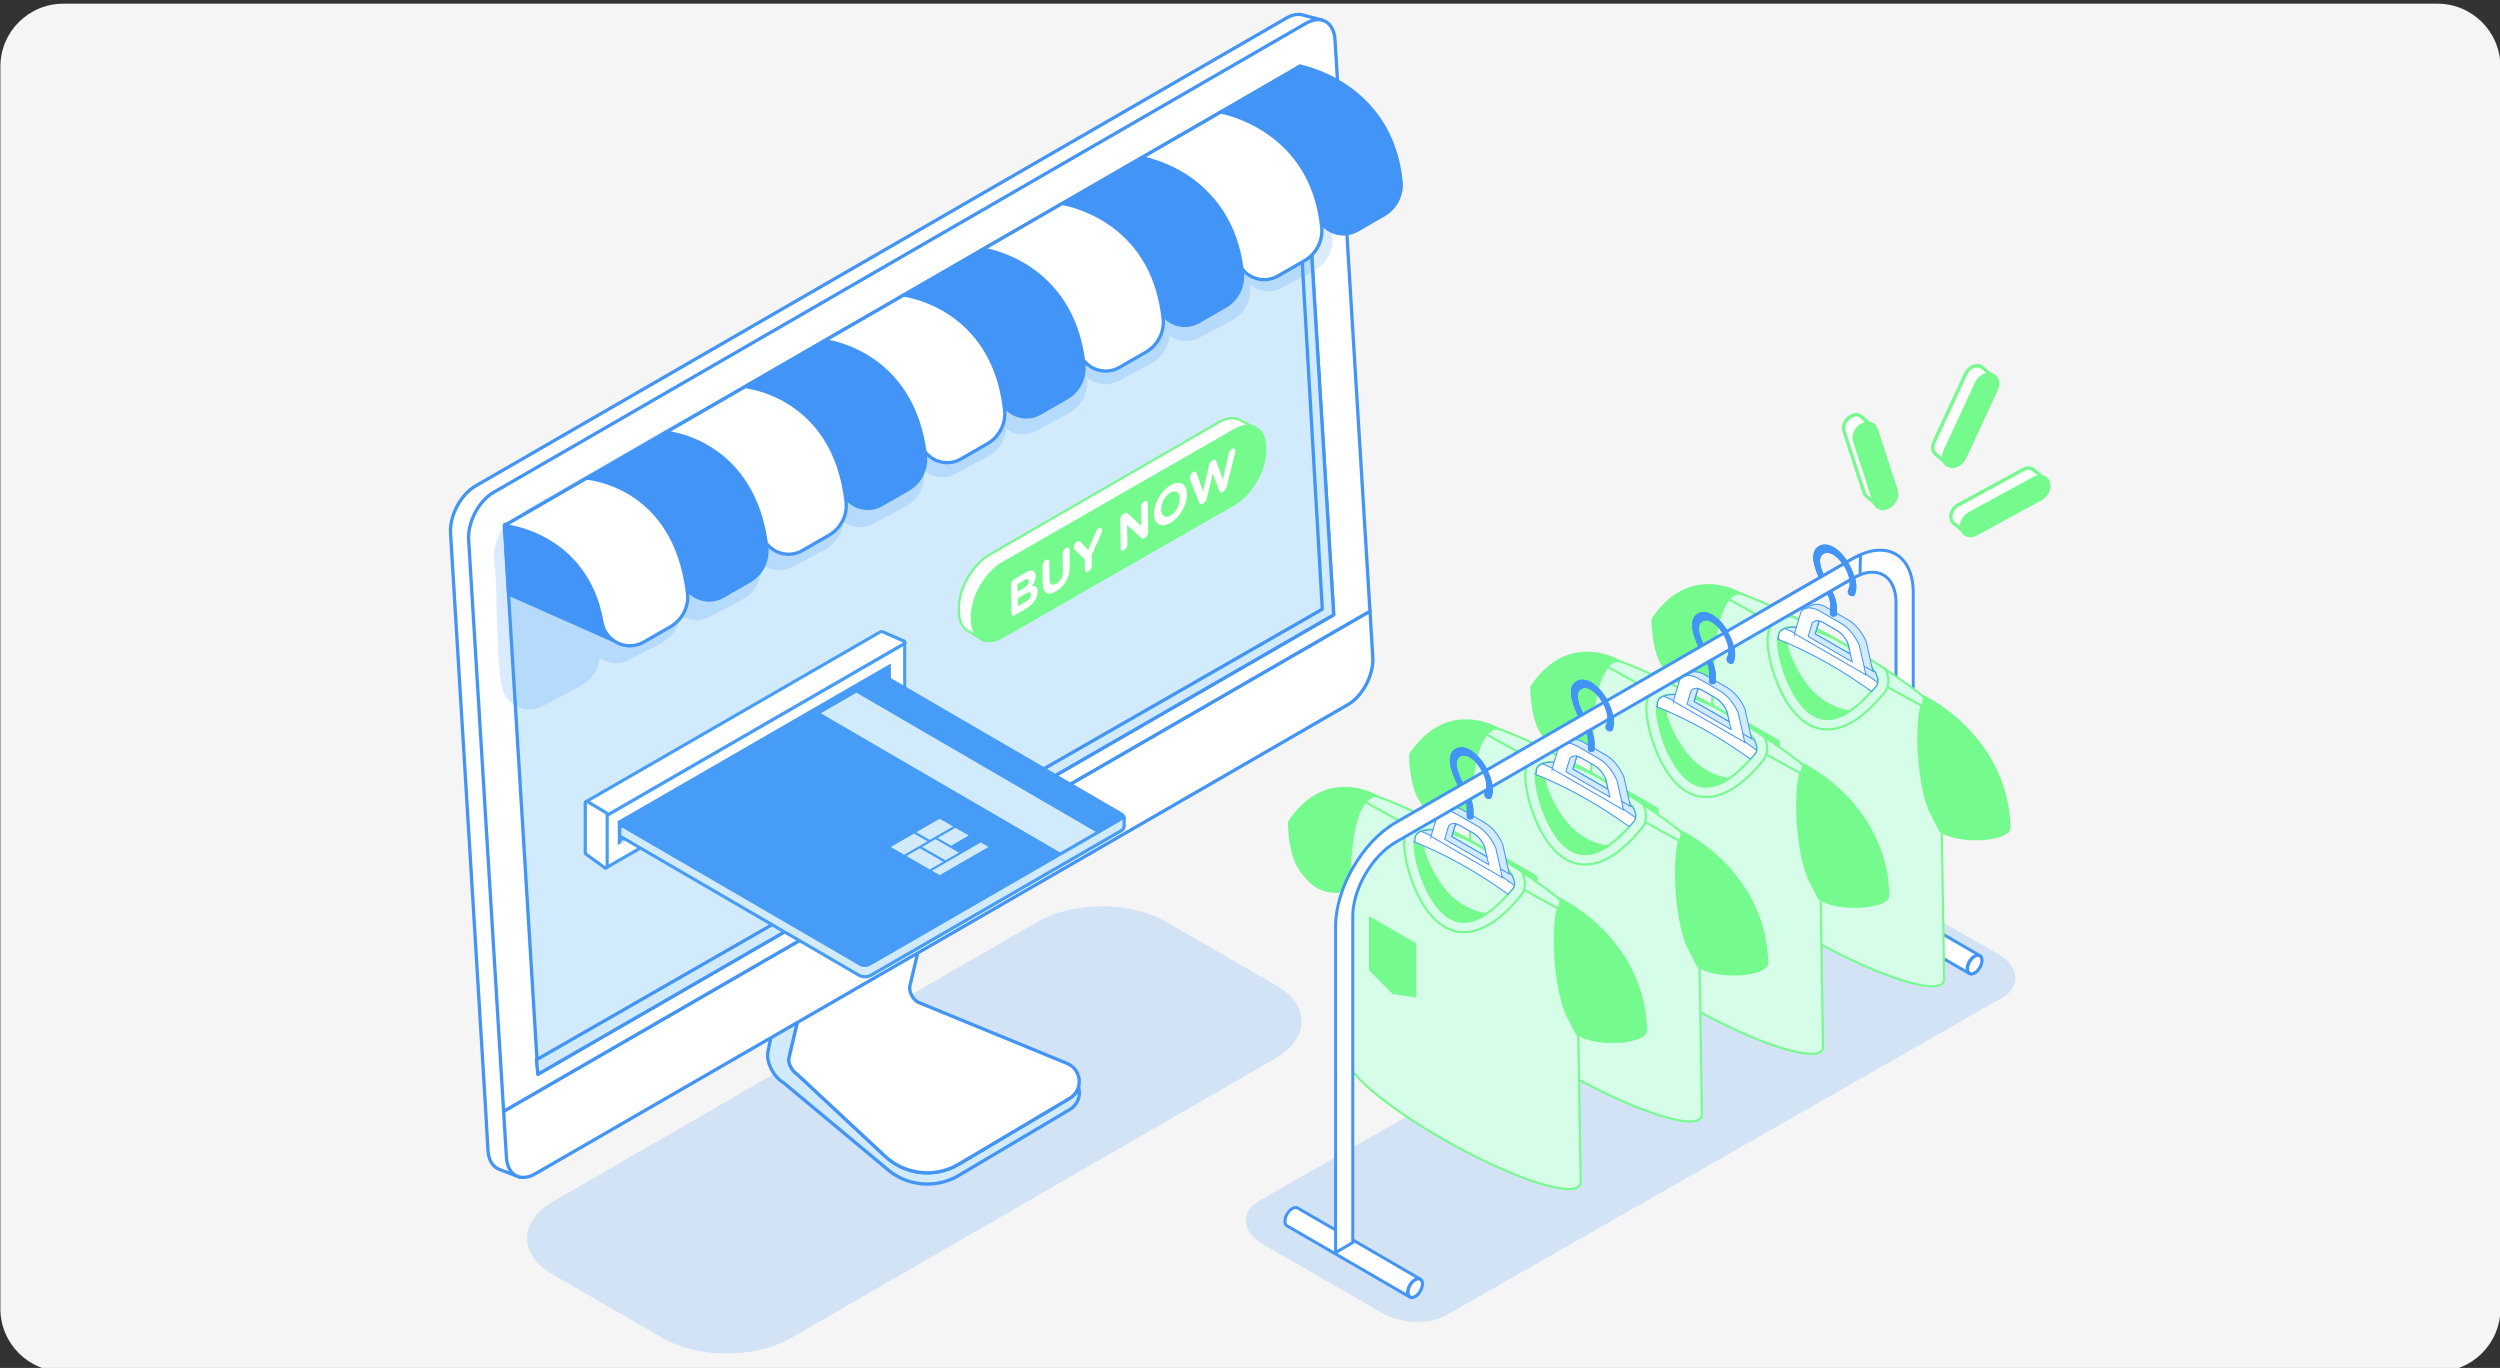 <svg width="318" height="174" viewBox="0 0 318 174" fill="none" xmlns="http://www.w3.org/2000/svg">
<rect x="0" y="0" width="318" height="174" fill="#333333" stroke="none"/>
<g clip-path="url(#clip0_593_3447)">
<path d="M310.051 0.47H8.051C3.632 0.47 0.051 4.052 0.051 8.47V166.47C0.051 170.888 3.632 174.47 8.051 174.47H310.051C314.469 174.47 318.051 170.888 318.051 166.47V8.47C318.051 4.052 314.469 0.47 310.051 0.47Z" fill="#F5F5F5"/>
<path d="M237.392 63.11C237.242 62.99 237.142 62.84 237.082 62.66L234.532 54.83C234.312 54.17 234.722 53.32 235.432 52.93C235.732 52.76 236.062 52.71 236.342 52.77C236.442 52.79 236.532 52.83 236.612 52.88C236.702 52.93 236.772 53 236.842 53.08C236.842 53.08 236.862 53.1 236.872 53.11L237.792 53.9L237.442 54.42C237.402 54.48 237.392 54.55 237.412 54.61L239.572 61.22C239.762 61.79 239.472 62.55 238.892 62.98C238.852 63.01 238.832 63.04 238.812 63.09L238.512 64.03L237.392 63.11Z" fill="white"/>
<path d="M236.29 52.99C236.36 53.01 236.43 53.03 236.49 53.07C236.55 53.11 236.61 53.16 236.66 53.22C236.68 53.24 236.69 53.26 236.71 53.27L237.48 53.94L237.24 54.3C237.16 54.41 237.14 54.55 237.19 54.68L239.35 61.29C239.51 61.78 239.25 62.43 238.75 62.8C238.68 62.85 238.62 62.93 238.6 63.02L238.4 63.66L237.55 62.96V62.95C237.55 62.95 237.55 62.95 237.53 62.94C237.43 62.86 237.35 62.74 237.31 62.6L234.76 54.77C234.58 54.21 234.94 53.46 235.55 53.13C235.81 52.99 236.08 52.94 236.31 52.99M236.41 52.56C236.09 52.49 235.71 52.54 235.35 52.74C234.55 53.18 234.1 54.14 234.35 54.9L236.9 62.73C236.97 62.96 237.1 63.14 237.26 63.27H237.27C237.27 63.27 237.28 63.29 237.29 63.29L238.64 64.41L239.04 63.16C239.68 62.68 240.01 61.84 239.79 61.16L237.63 54.55L238.09 53.87L237.02 52.95C236.94 52.85 236.84 52.77 236.74 52.71C236.64 52.65 236.53 52.61 236.41 52.58V52.56Z" fill="#75FA8D"/>
<path d="M246.26 57.79C246.26 57.79 246.24 57.78 246.24 57.77C246.09 57.66 245.98 57.5 245.92 57.31C245.82 57 245.85 56.63 246.02 56.27L250.05 47.56C250.38 46.85 251.13 46.4 251.76 46.54C251.78 46.54 251.81 46.55 251.83 46.56C251.94 46.59 252.05 46.65 252.14 46.72L253.44 47.8L251.9 49.17C251.9 49.17 251.86 49.21 251.85 49.24L248.58 56.32C248.54 56.4 248.56 56.5 248.62 56.57L248.93 56.88L247.7 58.99L246.27 57.8L246.26 57.79Z" fill="white"/>
<path d="M251.691 46.75C251.691 46.75 251.731 46.75 251.751 46.77C251.841 46.8 251.911 46.84 251.981 46.89L253.091 47.8L251.741 49C251.741 49 251.661 49.09 251.631 49.14L248.361 56.22C248.281 56.39 248.321 56.58 248.441 56.71L248.631 56.9L247.611 58.64L246.391 57.62C246.391 57.62 246.371 57.6 246.351 57.59C246.241 57.51 246.151 57.38 246.101 57.24C246.011 56.98 246.051 56.67 246.191 56.36L250.221 47.65C250.501 47.04 251.161 46.64 251.681 46.76M251.781 46.33C251.061 46.16 250.201 46.66 249.821 47.47L245.791 56.18C245.601 56.6 245.571 57.03 245.681 57.38C245.761 57.61 245.891 57.8 246.081 57.95L247.721 59.32L249.171 56.85L248.741 56.42L252.011 49.34L253.741 47.8L252.241 46.56C252.131 46.47 252.001 46.4 251.861 46.35C251.831 46.35 251.801 46.33 251.771 46.33H251.781Z" fill="#75FA8D"/>
<path d="M248.56 66.59C248.5 66.55 248.46 66.51 248.42 66.48C248.32 66.38 248.25 66.25 248.2 66.11C247.98 65.45 248.39 64.6 249.09 64.21L257.34 59.72C257.64 59.55 257.97 59.5 258.25 59.56C258.39 59.59 258.52 59.66 258.63 59.75L260 60.89L258.64 62.1L258.3 62C258.24 61.99 258.18 62 258.13 62.03C258.1 62.05 258.06 62.07 258.02 62.1L250.79 66.04C250.74 66.07 250.7 66.12 250.68 66.18C250.67 66.24 250.68 66.3 250.71 66.35L250.85 66.57L249.83 67.67L248.56 66.62V66.59Z" fill="white"/>
<path d="M258.199 59.77C258.309 59.8 258.409 59.84 258.489 59.91C258.489 59.91 258.489 59.91 258.509 59.92L259.669 60.88L258.589 61.84L258.379 61.78H258.349C258.239 61.75 258.119 61.77 258.019 61.83C257.989 61.85 257.959 61.87 257.929 61.89L250.699 65.83C250.589 65.89 250.519 65.99 250.479 66.1C250.449 66.22 250.469 66.34 250.529 66.44L250.579 66.52L249.809 67.35L248.699 66.43C248.699 66.43 248.679 66.41 248.669 66.41C248.639 66.39 248.609 66.36 248.579 66.34C248.499 66.25 248.449 66.16 248.409 66.05C248.229 65.49 248.589 64.74 249.199 64.41L257.449 59.92C257.709 59.78 257.979 59.73 258.209 59.78M258.309 59.35C257.989 59.28 257.609 59.33 257.249 59.53L248.999 64.02C248.199 64.45 247.749 65.42 247.999 66.18C248.059 66.36 248.149 66.51 248.269 66.64C248.319 66.69 248.369 66.74 248.429 66.77L249.859 67.95L251.129 66.57L250.899 66.21L258.139 62.27C258.139 62.27 258.219 62.22 258.259 62.2L258.709 62.33L260.349 60.87L258.779 59.57C258.639 59.46 258.479 59.38 258.309 59.34V59.35Z" fill="#75FA8D"/>
<path d="M250.231 68.15C249.891 68.04 249.611 67.79 249.491 67.41C249.241 66.65 249.691 65.69 250.491 65.25L258.741 60.76C259.541 60.32 260.391 60.59 260.631 61.35C260.881 62.11 260.431 63.07 259.631 63.51L251.381 68C250.981 68.22 250.571 68.26 250.231 68.16V68.15Z" fill="#75FA8D" stroke="#75FA8D" stroke-width="0.27" stroke-linecap="round" stroke-linejoin="round"/>
<path d="M239.121 64.71C239.461 64.82 239.871 64.77 240.271 64.55C241.071 64.11 241.521 63.15 241.271 62.39L238.721 54.56C238.471 53.8 237.621 53.54 236.831 53.97C236.031 54.4 235.581 55.37 235.831 56.13L238.381 63.96C238.501 64.34 238.781 64.59 239.121 64.7V64.71Z" fill="#75FA8D" stroke="#75FA8D" stroke-width="0.27" stroke-linecap="round" stroke-linejoin="round"/>
<path d="M247.199 58.61C247.309 58.96 247.569 59.24 247.939 59.35C248.679 59.58 249.589 59.08 249.979 58.24L254.009 49.53C254.399 48.69 254.119 47.82 253.379 47.59C252.639 47.36 251.729 47.86 251.339 48.7L247.309 57.41C247.109 57.83 247.089 58.26 247.199 58.61Z" fill="#75FA8D" stroke="#75FA8D" stroke-width="0.27" stroke-linecap="round" stroke-linejoin="round"/>
<path opacity="0.2" d="M70.42 152.79L132.01 117.23C136.5 114.64 143.77 114.62 148.23 117.2L162.23 125.28C166.7 127.86 166.67 132.05 162.18 134.65L100.59 170.21C96.1 172.8 88.83 172.82 84.37 170.24L70.37 162.16C65.9 159.58 65.93 155.39 70.42 152.79Z" fill="#469BF7"/>
<path d="M137.19 138.28C137.02 138.84 136.66 139.35 136.08 139.7L121.95 148.09C118.96 149.87 115.15 149.46 112.61 147.08L110.09 144.73L101.36 136.59C100.7 136.18 100.22 135.19 100.38 134.54L102.74 124.54L109.51 116.11L106.86 112.66L100.18 121.83L100.07 121.99L100.04 122.16L97.68 133.79C97.42 135.07 98.37 136.96 99.64 137.7L112.61 148.51C115.16 150.88 118.96 151.29 121.95 149.52L136.08 141.13C137.14 140.5 137.49 139.31 137.19 138.29V138.28Z" fill="#D1EAFC" stroke="#4294F6" stroke-width="0.42" stroke-miterlimit="10"/>
<path d="M102.728 124.54L100.368 134.54C100.218 135.19 100.688 136.18 101.348 136.59L106.728 141.61L112.598 147.08C115.148 149.45 118.948 149.86 121.938 148.09L136.068 139.7C136.168 139.64 136.258 139.58 136.338 139.51C136.358 139.49 136.388 139.47 136.408 139.45C136.478 139.39 136.548 139.32 136.618 139.25C136.638 139.23 136.658 139.2 136.678 139.18C136.728 139.13 136.768 139.07 136.808 139.02C136.838 138.98 136.858 138.94 136.888 138.91C136.918 138.87 136.938 138.83 136.958 138.79C137.008 138.71 137.048 138.63 137.078 138.54C137.088 138.52 137.098 138.49 137.108 138.47C137.128 138.41 137.148 138.35 137.168 138.29C137.508 137.14 137.008 135.8 135.738 135.27L122.468 129.82L116.718 127.46C116.058 127.05 115.578 126.06 115.738 125.41L118.098 115.41L124.868 106.98L122.218 103.53L106.838 112.67L109.488 116.12L102.718 124.55L102.728 124.54Z" fill="white" stroke="#4294F6" stroke-width="0.42" stroke-linecap="round" stroke-linejoin="round"/>
<path d="M170.54 82.49L170.18 76.61L165.73 3.91C165.72 3.71 165.69 3.53 165.66 3.36L168.11 2.54L165.8 1.93C165.19 1.73 164.44 1.83 163.65 2.29L60.48 61.82C58.59 62.91 57.17 65.61 57.31 67.85L61.76 140.9L62.07 146.34C62.15 147.66 62.76 148.52 63.63 148.79L66.16 149.75L65.89 148.34L167.37 88.53C169.26 87.44 170.67 84.74 170.54 82.5V82.49Z" fill="white" stroke="#4294F6" stroke-width="0.42" stroke-linecap="round" stroke-linejoin="round"/>
<path d="M174.619 83.61L174.259 77.73L64.059 141.35L64.419 147.23C64.559 149.47 66.199 150.4 68.079 149.31L171.449 89.63C173.339 88.54 174.749 85.84 174.619 83.6V83.61Z" fill="white" stroke="#4294F6" stroke-width="0.42" stroke-linecap="round" stroke-linejoin="round"/>
<path d="M166.15 2.95L62.78 62.63C60.89 63.72 59.48 66.42 59.61 68.66L64.06 141.36L174.26 77.74L169.81 5.04C169.67 2.8 168.03 1.87 166.15 2.96V2.95Z" fill="white" stroke="#4294F6" stroke-width="0.42" stroke-linecap="round" stroke-linejoin="round"/>
<path d="M165.378 8.42L64.148 66.86L68.418 136.64L169.648 78.2L165.378 8.42Z" fill="#D1EAFC" stroke="#4294F6" stroke-width="0.42" stroke-linecap="round" stroke-linejoin="round"/>
<path d="M165.378 8.42L164.238 9.08L168.198 77.49L68.238 134.8L68.418 136.65L169.648 78.2L165.378 8.42Z" fill="#D1EAFC" stroke="#4294F6" stroke-width="0.42" stroke-linecap="round" stroke-linejoin="round"/>
<path d="M120.56 111.36L118.75 112.4C118.23 112.7 117.83 113.45 117.87 114.07L118 116.16C118.04 116.78 118.49 117.04 119.02 116.74L120.83 115.7C121.35 115.4 121.75 114.65 121.71 114.03L121.58 111.94C121.54 111.32 121.08 111.06 120.56 111.36Z" fill="white" stroke="#4294F6" stroke-width="0.42" stroke-linecap="round" stroke-linejoin="round"/>
<g opacity="0.2">
<path d="M85.124 75.96C83.454 64.27 76.844 59.1 76.844 59.1L87.294 53.07C87.294 53.07 95.694 58.42 96.794 72.01C96.934 73.76 96.004 75.42 94.454 76.25L90.304 78.46C88.154 79.61 85.574 78.31 85.114 75.96H85.124Z" fill="#469BF7"/>
<path d="M74.824 81.33C73.164 69.78 66.754 64.93 66.754 64.93L77.214 58.89C77.214 58.89 85.384 63.74 86.534 77.49C86.674 79.24 85.744 80.9 84.194 81.73L80.044 83.94C77.854 85.11 75.234 83.75 74.814 81.33H74.824Z" fill="#469BF7"/>
<path d="M105.862 64.13C104.192 52.44 97.582 47.27 97.582 47.27L108.032 41.24C108.032 41.24 116.432 46.59 117.532 60.18C117.672 61.93 116.742 63.59 115.192 64.42L111.042 66.63C108.892 67.78 106.312 66.48 105.852 64.13H105.862Z" fill="#469BF7"/>
<path d="M95.562 69.5C93.902 57.95 87.492 53.1 87.492 53.1L97.952 47.06C97.952 47.06 106.122 51.91 107.272 65.66C107.412 67.41 106.482 69.07 104.932 69.9L100.782 72.11C98.592 73.28 95.972 71.92 95.552 69.5H95.562Z" fill="#469BF7"/>
<path d="M126.6 52.3C124.93 40.61 118.32 35.44 118.32 35.44L128.77 29.41C128.77 29.41 137.17 34.76 138.27 48.35C138.41 50.1 137.48 51.76 135.93 52.59L131.78 54.8C129.63 55.95 127.05 54.65 126.59 52.3H126.6Z" fill="#469BF7"/>
<path d="M116.3 57.67C114.64 46.12 108.23 41.27 108.23 41.27L118.69 35.23C118.69 35.23 126.86 40.08 128.01 53.83C128.15 55.58 127.22 57.24 125.67 58.07L121.52 60.28C119.33 61.45 116.71 60.09 116.29 57.67H116.3Z" fill="#469BF7"/>
<path d="M147.35 40.47C145.68 28.78 139.07 23.61 139.07 23.61L149.52 17.58C149.52 17.58 157.92 22.93 159.02 36.52C159.16 38.27 158.23 39.93 156.68 40.76L152.53 42.97C150.38 44.12 147.8 42.82 147.34 40.47H147.35Z" fill="#469BF7"/>
<path d="M137.043 45.84C135.383 34.29 128.973 29.44 128.973 29.44L139.433 23.4C139.433 23.4 147.603 28.25 148.753 42C148.893 43.75 147.963 45.41 146.413 46.24L142.263 48.45C140.073 49.62 137.453 48.26 137.033 45.84H137.043Z" fill="#469BF7"/>
<path d="M157.781 34.01C156.121 22.46 149.711 17.61 149.711 17.61L160.171 11.57C160.171 11.57 168.341 16.42 169.491 30.17C169.631 31.92 168.701 33.58 167.151 34.41L163.001 36.62C160.811 37.79 158.191 36.43 157.771 34.01H157.781Z" fill="#469BF7"/>
<path d="M63.772 87.1C62.972 81.57 63.362 75.26 62.912 72.04C62.462 68.81 64.152 66.86 64.152 66.86C64.152 66.86 75.082 69.07 76.252 82.97C76.402 84.72 75.462 86.38 73.912 87.21L69.032 89.82C66.812 91.01 64.132 89.59 63.772 87.1Z" fill="#469BF7"/>
</g>
<path d="M78.221 81.56L64.701 75.56L64.191 66.71C64.191 66.71 80.261 62.71 78.221 81.57V81.56Z" fill="#4294F6" stroke="#4294F6" stroke-width="0.42" stroke-linecap="round" stroke-linejoin="round"/>
<path d="M178.208 23.02C176.918 10.53 165.378 8.42 165.378 8.42L155.008 14.41C155.008 14.41 165.488 15.11 167.658 27.71C168.548 29.53 170.808 30.35 172.678 29.27L176.028 27.34C177.548 26.46 178.398 24.77 178.218 23.03L178.208 23.02Z" fill="#4294F6" stroke="#4294F6" stroke-width="0.42" stroke-linecap="round" stroke-linejoin="round"/>
<path d="M157.53 33.42C155.38 20.96 144.91 20.24 144.91 20.24L155.29 14.25C155.29 14.25 166.8 16.21 168.12 28.85C168.3 30.59 167.45 32.29 165.93 33.16L162.58 35.09C160.68 36.19 158.36 35.31 157.52 33.42H157.53Z" fill="white" stroke="#4294F6" stroke-width="0.42" stroke-linecap="round" stroke-linejoin="round"/>
<path d="M147.409 39.13C145.279 26.81 134.809 26.07 134.809 26.07L145.199 20.07C145.199 20.07 156.669 21.88 158.029 34.67C158.219 36.41 157.359 38.11 155.839 38.98L152.489 40.91C150.549 42.03 148.189 41.1 147.399 39.13H147.409Z" fill="#4294F6" stroke="#4294F6" stroke-width="0.42" stroke-linecap="round" stroke-linejoin="round"/>
<path d="M137.289 44.84C135.169 32.66 124.719 31.89 124.719 31.89L135.119 25.88C135.119 25.88 146.549 27.53 147.949 40.48C148.139 42.22 147.279 43.92 145.759 44.79L142.409 46.72C140.439 47.86 138.019 46.87 137.279 44.83L137.289 44.84Z" fill="white" stroke="#4294F6" stroke-width="0.42" stroke-linecap="round" stroke-linejoin="round"/>
<path d="M127.167 50.55C125.067 38.51 114.617 37.72 114.617 37.72L125.037 31.71C125.037 31.71 136.427 33.21 137.867 46.31C138.057 48.05 137.197 49.75 135.677 50.62L132.327 52.55C130.317 53.71 127.857 52.66 127.157 50.55H127.167Z" fill="#4294F6" stroke="#4294F6" stroke-width="0.42" stroke-linecap="round" stroke-linejoin="round"/>
<path d="M117.047 56.27C114.957 44.36 104.527 43.55 104.527 43.55L114.957 37.53C114.957 37.53 126.307 38.88 127.787 52.13C127.977 53.87 127.117 55.57 125.597 56.44L122.247 58.37C120.207 59.55 117.687 58.45 117.047 56.26V56.27Z" fill="white" stroke="#4294F6" stroke-width="0.42" stroke-linecap="round" stroke-linejoin="round"/>
<path d="M106.93 61.98C104.86 50.21 94.43 49.38 94.43 49.38L104.87 43.35C104.87 43.35 116.18 44.55 117.7 57.95C117.9 59.69 117.03 61.39 115.51 62.26L112.16 64.19C110.08 65.39 107.51 64.23 106.92 61.97L106.93 61.98Z" fill="#4294F6" stroke="#4294F6" stroke-width="0.42" stroke-linecap="round" stroke-linejoin="round"/>
<path d="M96.81 67.69C94.75 56.06 84.34 55.21 84.34 55.21L94.79 49.18C94.79 49.18 106.06 50.23 107.62 63.78C107.82 65.52 106.95 67.22 105.43 68.09L102.08 70.02C99.97 71.24 97.35 70.02 96.81 67.7V67.69Z" fill="white" stroke="#4294F6" stroke-width="0.42" stroke-linecap="round" stroke-linejoin="round"/>
<path d="M86.688 73.41C84.648 61.92 74.238 61.04 74.238 61.04L84.698 55C84.698 55 95.928 55.89 97.528 69.6C97.728 71.34 96.858 73.04 95.338 73.91L91.988 75.84C89.838 77.08 87.168 75.81 86.678 73.41H86.688Z" fill="#4294F6" stroke="#4294F6" stroke-width="0.42" stroke-linecap="round" stroke-linejoin="round"/>
<path d="M76.568 79.12C74.538 67.77 64.148 66.87 64.148 66.87L74.618 60.82C74.618 60.82 85.808 61.56 87.448 75.42C87.658 77.16 86.778 78.86 85.258 79.73L81.908 81.66C79.728 82.92 77.008 81.6 76.558 79.12H76.568Z" fill="white" stroke="#4294F6" stroke-width="0.42" stroke-linecap="round" stroke-linejoin="round"/>
<path opacity="0.2" d="M175.78 167L160.64 158.26C159.27 157.47 158.48 156.36 158.48 155.23C158.48 154.25 159.06 153.38 160.1 152.77L230.9 112.34C231.84 111.8 233.12 111.5 234.5 111.5C236.13 111.5 237.8 111.92 239.06 112.65L254.2 121.39C255.57 122.18 256.36 123.29 256.36 124.42C256.36 125.4 255.78 126.27 254.74 126.88L183.94 167.31C183 167.85 181.72 168.15 180.34 168.15C178.71 168.15 177.04 167.73 175.78 167Z" fill="#469BF7"/>
<path d="M243.352 116.9L241.172 118.16V76.64C241.172 73.19 238.722 71.79 235.722 73.53L202.992 92.43V89.93L235.722 71.03C239.932 68.6 243.362 70.55 243.362 75.38V116.9H243.352Z" fill="white" stroke="#4294F6" stroke-width="0.38" stroke-linecap="round" stroke-linejoin="round"/>
<path d="M234.623 114.18C234.623 113.59 235.043 112.86 235.563 112.57C235.823 112.42 236.063 112.41 236.233 112.51L251.843 121.56L251.693 121.81C251.693 121.81 251.693 121.88 251.693 121.92C251.693 122.51 251.273 123.24 250.753 123.53C250.713 123.55 250.683 123.57 250.643 123.58L250.493 123.83L234.913 114.79C234.913 114.79 234.883 114.77 234.863 114.76H234.843V114.75C234.693 114.64 234.613 114.45 234.613 114.18H234.623Z" fill="white" stroke="#4294F6" stroke-width="0.38" stroke-linecap="round" stroke-linejoin="round"/>
<path d="M252.095 122.15C252.095 122.74 251.675 123.47 251.155 123.76C250.635 124.06 250.215 123.82 250.215 123.23C250.215 122.64 250.635 121.91 251.155 121.62C251.675 121.32 252.095 121.56 252.095 122.15Z" fill="white" stroke="#4294F6" stroke-width="0.38" stroke-linecap="round" stroke-linejoin="round"/>
<path d="M252.093 122.17C252.093 122.75 251.683 123.45 251.183 123.75C250.683 124.04 250.273 123.81 250.273 123.23C250.273 122.65 250.683 121.95 251.183 121.65C251.683 121.36 252.093 121.59 252.093 122.17Z" fill="white" stroke="#4294F6" stroke-width="0.38" stroke-linecap="round" stroke-linejoin="round"/>
<path d="M246.608 91.34C245.878 91.77 242.738 90.71 238.568 88.75C236.078 87.58 233.208 86.08 230.268 84.38C228.118 83.14 226.168 81.93 224.468 80.8C219.958 77.8 217.338 75.43 218.198 74.94C219.018 74.47 222.788 75.82 227.638 78.2C229.788 79.25 232.138 80.51 234.548 81.9C236.318 82.93 237.968 83.93 239.438 84.89C244.498 88.16 247.518 90.81 246.608 91.34Z" fill="#D5FDE7" stroke="#75FA8D" stroke-width="0.27" stroke-linecap="round" stroke-linejoin="round"/>
<path d="M217.488 108.75L218.028 75.2L246.758 91.07L247.298 124.51C247.298 124.51 247.298 124.51 247.298 124.52V124.62C247.288 124.83 247.198 125.01 247.038 125.15C245.488 126.42 237.678 123.67 229.598 119C222.348 114.82 217.348 110.52 217.498 108.75H217.488Z" fill="#D5FDE7" stroke="#75FA8D" stroke-width="0.27" stroke-linecap="round" stroke-linejoin="round"/>
<path d="M239.61 88.22L239.46 88.39C239.32 88.56 239.15 88.75 238.96 88.96C237.64 90.43 235.26 92.78 232.45 92.78C231.59 92.78 230.77 92.56 230 92.12C226.92 90.34 225.37 85.45 224.98 83.11C224.83 82.21 224.81 81.53 224.85 81.01C224.94 79.99 225.28 79.59 225.43 79.43C225.99 78.78 226.86 78.44 228.02 78.42C230.17 79.47 232.52 80.73 234.93 82.12C236.7 83.15 238.35 84.15 239.82 85.11C239.99 85.46 240.1 85.8 240.16 86.13C240.29 86.92 240.09 87.66 239.61 88.22Z" fill="#D5FDE7" stroke="#75FA8D" stroke-width="0.27" stroke-linecap="round" stroke-linejoin="round"/>
<path d="M226.191 81.31C226.101 83.73 227.861 89.33 230.681 90.95C232.251 91.86 233.871 91.37 235.251 90.47C236.411 89.72 237.411 88.68 238.061 87.95C238.281 87.69 238.471 87.48 238.601 87.33C238.611 87.31 238.631 87.29 238.641 87.28C238.751 87.15 238.821 86.99 238.851 86.82C238.921 86.44 238.801 85.99 238.521 85.49C238.411 85.3 238.291 85.11 238.131 84.91C237.791 84.47 237.361 84.01 236.841 83.55C236.151 82.95 235.291 82.34 234.321 81.78C232.631 80.8 230.901 80.15 229.471 79.9C229.391 79.89 229.311 79.87 229.241 79.86C228.991 79.82 228.771 79.8 228.551 79.78C228.541 79.78 228.531 79.78 228.521 79.78C227.921 79.74 227.401 79.8 227.021 79.95C226.791 80.04 226.601 80.16 226.461 80.32C226.411 80.38 226.371 80.45 226.331 80.55C226.251 80.74 226.211 81 226.201 81.32L226.191 81.31Z" fill="#D5FDE7" stroke="#75FA8D" stroke-width="0.27" stroke-linecap="round" stroke-linejoin="round"/>
<path d="M210.199 78.77C210.199 78.77 210.159 82.68 211.579 84.76C213.069 86.94 214.409 87.67 216.429 87.65C216.959 87.65 217.949 86.76 217.949 86.76C217.809 77.86 219.909 75.27 221.359 75.48C221.359 75.48 214.939 71.6 210.199 78.77Z" fill="#75FA8D" stroke="#75FA8D" stroke-width="0.27" stroke-linecap="round" stroke-linejoin="round"/>
<path d="M255.61 105.24C255.66 106.95 248.96 107.38 246.77 105.64L245.43 103.01C244.05 99.44 243.74 93.57 244.25 90.49C244.39 89.66 245.1 88.84 244.47 88.48C243.98 88.2 255.23 93.11 255.61 105.23V105.24Z" fill="#75FA8D" stroke="#75FA8D" stroke-width="0.27" stroke-linecap="round" stroke-linejoin="round"/>
<path d="M235.248 90.48C233.868 91.38 232.248 91.87 230.678 90.96C227.328 89.02 225.458 81.46 226.448 80.32C226.938 79.76 228.058 79.63 229.468 79.89C227.138 79.86 227.008 81.39 227.478 82.84C227.948 84.3 229.528 87.77 232.148 89.33C233.528 90.16 234.578 90.41 235.258 90.47L235.248 90.48Z" fill="#75FA8D" stroke="#75FA8D" stroke-width="0.27" stroke-linecap="round" stroke-linejoin="round"/>
<path d="M226.379 101.1L223.379 100.64L220.379 97.63V90.75L226.379 94.21V101.1Z" fill="#75FA8D"/>
<path d="M226.32 80.55C230.56 82.21 234.5 84.36 238.64 87.28C238.75 87.15 238.82 86.99 238.85 86.82C238.92 86.44 238.8 85.99 238.52 85.49C238.42 85.42 238.32 85.35 238.22 85.28C237.83 85.01 237.44 84.74 237.06 84.49C234.43 82.73 231.85 81.29 229.2 80.07C228.99 79.97 228.78 79.88 228.57 79.78C228.57 79.78 228.55 79.78 228.54 79.77C227.94 79.74 227.42 79.8 227.04 79.96C226.81 80.05 226.62 80.17 226.48 80.33C226.43 80.39 226.39 80.46 226.35 80.56L226.32 80.55Z" fill="#D1EAFC" stroke="#4294F6" stroke-width="0.13" stroke-miterlimit="10"/>
<path d="M229.161 80.14L230.101 80.69L235.511 83.82L237.091 84.73L238.221 85.38L237.391 81.63C236.881 80.43 236.021 79.39 235.081 78.85L232.291 77.24C231.571 76.82 230.891 76.75 230.381 77.02C230.231 77.1 229.451 77.44 229.331 77.58L229.141 80.14H229.161ZM230.901 80.65V80.6L231.051 80.14L231.401 78.98C231.571 79.02 231.761 79.09 231.951 79.2L233.671 80.19C234.241 80.52 234.781 81.17 235.091 81.9L235.291 82.8L235.381 83.23L230.901 80.65Z" fill="#D1EAFC" stroke="#4294F6" stroke-width="0.13" stroke-miterlimit="10"/>
<path d="M226.188 81.31C230.247 82.96 234.057 85.09 238.057 87.95C238.277 87.69 238.468 87.48 238.598 87.33C238.608 87.31 238.627 87.29 238.637 87.28C238.747 87.15 238.818 86.99 238.848 86.82C238.338 86.45 237.827 86.09 237.327 85.74C234.287 83.62 231.348 81.92 228.298 80.52C227.868 80.32 227.448 80.13 227.018 79.95C226.788 80.04 226.598 80.16 226.458 80.32C226.408 80.38 226.367 80.45 226.327 80.55C226.247 80.74 226.207 81 226.197 81.32L226.188 81.31Z" fill="white" stroke="#4294F6" stroke-width="0.13" stroke-miterlimit="10"/>
<path d="M228.266 80.6L237.336 85.84L237.316 85.75L237.096 84.73L237.046 84.49L236.836 83.55L236.506 82.09C235.996 80.9 235.136 79.85 234.196 79.31L231.406 77.7C230.896 77.41 230.416 77.29 229.996 77.33C229.746 77.35 229.526 77.44 229.336 77.58C229.246 77.64 229.166 77.72 229.096 77.81L228.506 79.77L228.286 80.53L228.266 80.61V80.6ZM235.376 83.23L230.896 80.65V80.6L231.046 80.14L231.396 78.98C231.566 79.02 231.756 79.09 231.946 79.2L233.666 80.19C234.236 80.52 234.776 81.17 235.086 81.9L235.286 82.8L235.376 83.23Z" fill="white" stroke="#4294F6" stroke-width="0.13" stroke-miterlimit="10"/>
<path d="M230.008 80.97L235.598 84.19V84.13L235.508 83.8L235.438 83.5L235.398 83.35L235.368 83.21L230.888 80.63V80.58L231.038 80.12L231.388 78.96C231.278 78.94 231.168 78.94 231.068 78.96C230.848 78.98 230.658 79.08 230.508 79.25L230.148 80.45L230.088 80.67L230.008 80.92V80.96V80.97Z" fill="#D1EAFC" stroke="#4294F6" stroke-width="0.13" stroke-miterlimit="10"/>
<path d="M232.869 78.1C232.869 78.48 233.589 78.42 233.589 78.16V77.4C233.589 76.64 233.329 75.76 232.879 74.99C231.359 72.37 231.049 70.91 231.919 70.4C232.719 69.93 233.689 70.69 234.329 71.55C235.089 72.59 235.629 74.11 235.179 75L235.149 75.06C234.949 75.49 235.409 75.93 235.829 75.72C236.449 74.51 235.739 72.48 234.729 71.1C233.629 69.6 232.319 68.98 231.399 69.51C230.229 70.2 230.549 72.14 232.369 75.27C232.689 75.82 232.869 76.44 232.869 76.98V78.1Z" fill="#4294F6" stroke="#4294F6" stroke-width="0.13" stroke-miterlimit="10"/>
<path d="M231.19 99.93C230.46 100.36 227.32 99.3 223.15 97.34C220.66 96.17 217.79 94.67 214.85 92.97C212.7 91.73 210.75 90.52 209.05 89.39C204.54 86.39 201.92 84.02 202.78 83.53C203.6 83.06 207.37 84.41 212.22 86.79C214.37 87.84 216.72 89.1 219.13 90.49C220.9 91.52 222.55 92.52 224.02 93.48C229.08 96.75 232.1 99.4 231.19 99.93Z" fill="#D5FDE7" stroke="#75FA8D" stroke-width="0.27" stroke-linecap="round" stroke-linejoin="round"/>
<path d="M202.082 117.34L202.622 83.79L231.352 99.66L231.892 133.1C231.892 133.1 231.892 133.1 231.892 133.11V133.21C231.882 133.42 231.792 133.6 231.632 133.74C230.082 135.01 222.272 132.26 214.192 127.59C206.942 123.41 201.942 119.11 202.092 117.34H202.082Z" fill="#D5FDE7" stroke="#75FA8D" stroke-width="0.27" stroke-linecap="round" stroke-linejoin="round"/>
<path d="M224.2 96.82L224.05 96.99C223.91 97.16 223.74 97.35 223.55 97.56C222.23 99.03 219.85 101.38 217.04 101.38C216.18 101.38 215.36 101.16 214.59 100.72C211.51 98.94 209.96 94.05 209.57 91.71C209.42 90.81 209.4 90.13 209.44 89.61C209.53 88.59 209.87 88.19 210.02 88.03C210.58 87.38 211.45 87.04 212.61 87.02C214.76 88.07 217.11 89.33 219.52 90.72C221.29 91.75 222.94 92.75 224.41 93.71C224.58 94.06 224.69 94.4 224.75 94.73C224.88 95.52 224.68 96.26 224.2 96.82Z" fill="#D5FDE7" stroke="#75FA8D" stroke-width="0.27" stroke-linecap="round" stroke-linejoin="round"/>
<path d="M210.781 89.91C210.691 92.33 212.451 97.93 215.271 99.55C216.841 100.46 218.461 99.97 219.841 99.07C221.001 98.32 222.001 97.28 222.651 96.55C222.871 96.29 223.061 96.08 223.191 95.93C223.201 95.91 223.221 95.89 223.231 95.88C223.341 95.75 223.411 95.59 223.441 95.42C223.511 95.04 223.391 94.59 223.111 94.09C223.001 93.9 222.881 93.71 222.721 93.51C222.381 93.07 221.951 92.61 221.431 92.15C220.741 91.55 219.881 90.94 218.911 90.38C217.221 89.4 215.491 88.75 214.061 88.5C213.981 88.49 213.901 88.47 213.831 88.46C213.581 88.42 213.361 88.4 213.141 88.38C213.131 88.38 213.121 88.38 213.111 88.38C212.511 88.34 211.991 88.4 211.611 88.55C211.381 88.64 211.191 88.76 211.051 88.92C211.001 88.98 210.961 89.05 210.921 89.15C210.841 89.34 210.801 89.6 210.791 89.92L210.781 89.91Z" fill="#D5FDE7" stroke="#75FA8D" stroke-width="0.27" stroke-linecap="round" stroke-linejoin="round"/>
<path d="M194.781 87.37C194.781 87.37 194.741 91.28 196.161 93.36C197.651 95.54 198.991 96.27 201.011 96.25C201.541 96.25 202.531 95.36 202.531 95.36C202.391 86.46 204.491 83.87 205.941 84.08C205.941 84.08 199.521 80.2 194.781 87.37Z" fill="#75FA8D" stroke="#75FA8D" stroke-width="0.27" stroke-linecap="round" stroke-linejoin="round"/>
<path d="M240.2 113.84C240.25 115.55 233.55 115.98 231.36 114.24L230.02 111.61C228.64 108.04 228.33 102.17 228.84 99.09C228.98 98.26 229.69 97.44 229.06 97.08C228.57 96.8 239.82 101.71 240.2 113.83V113.84Z" fill="#75FA8D" stroke="#75FA8D" stroke-width="0.27" stroke-linecap="round" stroke-linejoin="round"/>
<path d="M219.842 99.07C218.462 99.97 216.842 100.46 215.272 99.55C211.922 97.61 210.052 90.05 211.042 88.91C211.532 88.35 212.652 88.22 214.062 88.48C211.732 88.45 211.602 89.98 212.072 91.43C212.542 92.89 214.122 96.36 216.742 97.92C218.122 98.75 219.172 99 219.852 99.06L219.842 99.07Z" fill="#75FA8D" stroke="#75FA8D" stroke-width="0.27" stroke-linecap="round" stroke-linejoin="round"/>
<path d="M210.973 109.69L207.973 109.23L204.973 106.23V99.35L210.973 102.81V109.69Z" fill="#75FA8D"/>
<path d="M210.91 89.14C215.15 90.8 219.09 92.95 223.23 95.87C223.34 95.74 223.41 95.58 223.44 95.41C223.51 95.03 223.39 94.58 223.11 94.08C223.01 94.01 222.91 93.94 222.81 93.87C222.42 93.6 222.03 93.33 221.65 93.08C219.02 91.32 216.44 89.88 213.79 88.66C213.58 88.56 213.37 88.47 213.16 88.37C213.16 88.37 213.14 88.37 213.13 88.36C212.53 88.33 212.01 88.39 211.63 88.55C211.4 88.64 211.21 88.76 211.07 88.92C211.02 88.98 210.98 89.05 210.94 89.15L210.91 89.14Z" fill="#D1EAFC" stroke="#4294F6" stroke-width="0.13" stroke-miterlimit="10"/>
<path d="M213.739 88.73L214.679 89.28L220.089 92.41L221.669 93.32L222.799 93.97L221.969 90.22C221.459 89.02 220.599 87.98 219.659 87.44L216.869 85.83C216.149 85.41 215.469 85.34 214.959 85.61C214.809 85.69 214.029 86.03 213.909 86.17L213.719 88.73H213.739ZM215.479 89.24V89.19L215.629 88.73L215.979 87.57C216.149 87.61 216.339 87.68 216.529 87.79L218.249 88.78C218.819 89.11 219.359 89.76 219.669 90.49L219.869 91.39L219.959 91.82L215.479 89.24Z" fill="#D1EAFC" stroke="#4294F6" stroke-width="0.13" stroke-miterlimit="10"/>
<path d="M210.781 89.91C214.841 91.56 218.651 93.69 222.651 96.55C222.871 96.29 223.061 96.08 223.191 95.93C223.201 95.91 223.221 95.89 223.231 95.88C223.341 95.75 223.411 95.59 223.441 95.42C222.931 95.05 222.421 94.69 221.921 94.34C218.881 92.22 215.941 90.52 212.891 89.12C212.461 88.92 212.041 88.73 211.611 88.55C211.381 88.64 211.191 88.76 211.051 88.92C211.001 88.98 210.961 89.05 210.921 89.15C210.841 89.34 210.801 89.6 210.791 89.92L210.781 89.91Z" fill="white" stroke="#4294F6" stroke-width="0.13" stroke-miterlimit="10"/>
<path d="M212.859 89.19L221.929 94.43L221.909 94.34L221.689 93.32L221.639 93.08L221.429 92.14L221.099 90.68C220.589 89.49 219.729 88.44 218.789 87.9L215.999 86.29C215.489 86 215.009 85.88 214.589 85.92C214.339 85.94 214.119 86.03 213.929 86.17C213.839 86.23 213.759 86.31 213.689 86.4L213.099 88.36L212.879 89.12L212.859 89.2V89.19ZM219.969 91.82L215.489 89.24V89.19L215.639 88.73L215.989 87.57C216.159 87.61 216.349 87.68 216.539 87.79L218.259 88.78C218.829 89.11 219.369 89.76 219.679 90.49L219.879 91.39L219.969 91.82Z" fill="white" stroke="#4294F6" stroke-width="0.13" stroke-miterlimit="10"/>
<path d="M214.602 89.57L220.192 92.79V92.73L220.102 92.4L220.032 92.1L219.992 91.95L219.962 91.81L215.482 89.23V89.18L215.632 88.72L215.982 87.56C215.872 87.54 215.762 87.54 215.662 87.56C215.442 87.58 215.252 87.68 215.102 87.85L214.742 89.05L214.682 89.27L214.602 89.52V89.56V89.57Z" fill="#D1EAFC" stroke="#4294F6" stroke-width="0.13" stroke-miterlimit="10"/>
<path d="M217.463 86.7C217.463 87.08 218.183 87.02 218.183 86.76V86C218.183 85.24 217.923 84.36 217.473 83.59C215.953 80.97 215.643 79.51 216.513 79C217.313 78.53 218.283 79.29 218.923 80.15C219.683 81.19 220.223 82.71 219.773 83.6L219.743 83.66C219.543 84.09 220.003 84.53 220.423 84.32C221.043 83.11 220.333 81.08 219.323 79.7C218.223 78.2 216.913 77.58 215.993 78.11C214.823 78.8 215.143 80.74 216.963 83.87C217.283 84.42 217.463 85.04 217.463 85.58V86.7Z" fill="#4294F6" stroke="#4294F6" stroke-width="0.13" stroke-miterlimit="10"/>
<path d="M215.78 108.53C215.05 108.96 211.91 107.9 207.74 105.94C205.25 104.77 202.38 103.27 199.44 101.57C197.29 100.33 195.34 99.12 193.64 97.99C189.13 94.99 186.51 92.62 187.37 92.13C188.19 91.66 191.96 93.01 196.81 95.39C198.96 96.44 201.31 97.7 203.72 99.09C205.49 100.12 207.14 101.12 208.61 102.08C213.67 105.35 216.69 108 215.78 108.53Z" fill="#D5FDE7" stroke="#75FA8D" stroke-width="0.27" stroke-linecap="round" stroke-linejoin="round"/>
<path d="M186.672 125.94L187.212 92.39L215.942 108.26L216.482 141.7C216.482 141.7 216.482 141.7 216.482 141.71V141.81C216.472 142.02 216.382 142.2 216.222 142.34C214.672 143.61 206.862 140.86 198.782 136.19C191.532 132.01 186.532 127.71 186.682 125.94H186.672Z" fill="#D5FDE7" stroke="#75FA8D" stroke-width="0.27" stroke-linecap="round" stroke-linejoin="round"/>
<path d="M208.79 105.41L208.64 105.58C208.5 105.75 208.33 105.94 208.14 106.15C206.82 107.62 204.44 109.97 201.63 109.97C200.77 109.97 199.95 109.75 199.18 109.31C196.1 107.53 194.55 102.64 194.16 100.3C194.01 99.4 193.99 98.72 194.03 98.2C194.12 97.18 194.46 96.78 194.61 96.62C195.17 95.97 196.04 95.63 197.2 95.61C199.35 96.66 201.7 97.92 204.11 99.31C205.88 100.34 207.53 101.34 209 102.3C209.17 102.65 209.28 102.99 209.34 103.32C209.47 104.11 209.27 104.85 208.79 105.41Z" fill="#D5FDE7" stroke="#75FA8D" stroke-width="0.27" stroke-linecap="round" stroke-linejoin="round"/>
<path d="M195.37 98.51C195.28 100.93 197.04 106.53 199.86 108.15C201.43 109.06 203.05 108.57 204.43 107.67C205.59 106.92 206.59 105.88 207.24 105.15C207.46 104.89 207.65 104.68 207.78 104.53C207.79 104.51 207.81 104.49 207.82 104.48C207.93 104.35 208 104.19 208.03 104.02C208.1 103.64 207.98 103.19 207.7 102.69C207.59 102.5 207.47 102.31 207.31 102.11C206.97 101.67 206.54 101.21 206.02 100.75C205.33 100.15 204.47 99.54 203.5 98.98C201.81 98 200.08 97.35 198.65 97.1C198.57 97.09 198.49 97.07 198.42 97.06C198.17 97.02 197.95 97 197.73 96.98C197.72 96.98 197.71 96.98 197.7 96.98C197.1 96.94 196.58 97 196.2 97.15C195.97 97.24 195.78 97.36 195.64 97.52C195.59 97.58 195.55 97.65 195.51 97.75C195.43 97.94 195.39 98.2 195.38 98.52L195.37 98.51Z" fill="#D5FDE7" stroke="#75FA8D" stroke-width="0.27" stroke-linecap="round" stroke-linejoin="round"/>
<path d="M179.371 95.97C179.371 95.97 179.331 99.88 180.751 101.96C182.241 104.14 183.581 104.87 185.601 104.85C186.131 104.85 187.121 103.96 187.121 103.96C186.981 95.06 189.081 92.47 190.531 92.68C190.531 92.68 184.111 88.8 179.371 95.97Z" fill="#75FA8D" stroke="#75FA8D" stroke-width="0.27" stroke-linecap="round" stroke-linejoin="round"/>
<path d="M224.79 122.44C224.84 124.15 218.14 124.58 215.95 122.84L214.61 120.21C213.23 116.64 212.92 110.77 213.43 107.69C213.57 106.86 214.28 106.04 213.65 105.68C213.16 105.4 224.41 110.31 224.79 122.43V122.44Z" fill="#75FA8D" stroke="#75FA8D" stroke-width="0.27" stroke-linecap="round" stroke-linejoin="round"/>
<path d="M204.432 107.67C203.052 108.57 201.432 109.06 199.862 108.15C196.512 106.21 194.642 98.65 195.632 97.51C196.122 96.95 197.242 96.82 198.652 97.08C196.322 97.05 196.192 98.58 196.662 100.03C197.132 101.49 198.712 104.96 201.332 106.52C202.712 107.35 203.762 107.6 204.442 107.66L204.432 107.67Z" fill="#75FA8D" stroke="#75FA8D" stroke-width="0.27" stroke-linecap="round" stroke-linejoin="round"/>
<path d="M195.551 118.29L192.551 117.83L189.551 114.83V107.94L195.551 111.41V118.29Z" fill="#75FA8D"/>
<path d="M195.5 97.74C199.74 99.4 203.68 101.55 207.82 104.47C207.93 104.34 208 104.18 208.03 104.01C208.1 103.63 207.98 103.18 207.7 102.68C207.6 102.61 207.5 102.54 207.4 102.47C207.01 102.2 206.62 101.93 206.24 101.68C203.61 99.92 201.03 98.48 198.38 97.26C198.17 97.16 197.96 97.07 197.75 96.97C197.75 96.97 197.73 96.97 197.72 96.96C197.12 96.93 196.6 96.99 196.22 97.15C195.99 97.24 195.8 97.36 195.66 97.52C195.61 97.58 195.57 97.65 195.53 97.75L195.5 97.74Z" fill="#D1EAFC" stroke="#4294F6" stroke-width="0.13" stroke-miterlimit="10"/>
<path d="M198.329 97.33L199.269 97.88L204.679 101.01L206.259 101.92L207.389 102.57L206.559 98.82C206.049 97.62 205.189 96.58 204.249 96.04L201.459 94.43C200.739 94.01 200.059 93.94 199.549 94.21C199.399 94.29 198.619 94.63 198.499 94.77L198.309 97.33H198.329ZM200.069 97.84V97.79L200.219 97.33L200.569 96.17C200.739 96.21 200.929 96.28 201.119 96.39L202.839 97.38C203.409 97.71 203.949 98.36 204.259 99.09L204.459 99.99L204.549 100.42L200.069 97.84Z" fill="#D1EAFC" stroke="#4294F6" stroke-width="0.13" stroke-miterlimit="10"/>
<path d="M195.371 98.51C199.431 100.16 203.241 102.29 207.241 105.15C207.461 104.89 207.651 104.68 207.781 104.53C207.791 104.51 207.811 104.49 207.821 104.48C207.931 104.35 208.001 104.19 208.031 104.02C207.521 103.65 207.011 103.29 206.511 102.94C203.471 100.82 200.531 99.12 197.481 97.72C197.051 97.52 196.631 97.33 196.201 97.15C195.971 97.24 195.781 97.36 195.641 97.52C195.591 97.58 195.551 97.65 195.511 97.75C195.431 97.94 195.391 98.2 195.381 98.52L195.371 98.51Z" fill="white" stroke="#4294F6" stroke-width="0.13" stroke-miterlimit="10"/>
<path d="M197.441 97.79L206.511 103.03L206.491 102.94L206.271 101.92L206.221 101.68L206.011 100.74L205.681 99.28C205.171 98.09 204.311 97.04 203.371 96.5L200.581 94.89C200.071 94.6 199.591 94.48 199.171 94.52C198.921 94.54 198.701 94.63 198.511 94.77C198.421 94.83 198.341 94.91 198.271 95L197.681 96.96L197.461 97.72L197.441 97.8V97.79ZM204.551 100.42L200.071 97.84V97.79L200.221 97.33L200.571 96.17C200.741 96.21 200.931 96.28 201.121 96.39L202.841 97.38C203.411 97.71 203.951 98.36 204.261 99.09L204.461 99.99L204.551 100.42Z" fill="white" stroke="#4294F6" stroke-width="0.13" stroke-miterlimit="10"/>
<path d="M199.191 98.17L204.781 101.39V101.33L204.691 101L204.621 100.7L204.581 100.55L204.551 100.41L200.071 97.83V97.78L200.221 97.32L200.571 96.16C200.461 96.14 200.351 96.14 200.251 96.16C200.031 96.18 199.841 96.28 199.691 96.45L199.331 97.65L199.271 97.87L199.191 98.12V98.16V98.17Z" fill="#D1EAFC" stroke="#4294F6" stroke-width="0.13" stroke-miterlimit="10"/>
<path d="M202.053 95.29C202.053 95.67 202.773 95.61 202.773 95.35V94.59C202.773 93.83 202.513 92.95 202.063 92.18C200.543 89.56 200.233 88.1 201.103 87.59C201.903 87.12 202.873 87.88 203.513 88.74C204.273 89.78 204.813 91.3 204.363 92.19L204.333 92.25C204.133 92.68 204.593 93.12 205.013 92.91C205.633 91.7 204.923 89.67 203.913 88.29C202.813 86.79 201.503 86.17 200.583 86.7C199.413 87.39 199.733 89.33 201.553 92.46C201.873 93.01 202.053 93.63 202.053 94.17V95.29Z" fill="#4294F6" stroke="#4294F6" stroke-width="0.13" stroke-miterlimit="10"/>
<path d="M200.369 117.13C199.639 117.56 196.499 116.5 192.329 114.54C189.839 113.37 186.969 111.87 184.029 110.17C181.879 108.93 179.929 107.72 178.229 106.59C173.719 103.59 171.099 101.22 171.959 100.73C172.779 100.26 176.549 101.61 181.399 103.99C183.549 105.04 185.899 106.3 188.309 107.69C190.079 108.72 191.729 109.72 193.199 110.68C198.259 113.95 201.279 116.6 200.369 117.13Z" fill="#D5FDE7" stroke="#75FA8D" stroke-width="0.27" stroke-linecap="round" stroke-linejoin="round"/>
<path d="M171.25 134.54L171.79 100.99L200.52 116.86L201.06 150.3C201.06 150.3 201.06 150.3 201.06 150.31V150.41C201.05 150.62 200.96 150.8 200.8 150.94C199.25 152.21 191.44 149.46 183.36 144.79C176.11 140.61 171.11 136.31 171.26 134.54H171.25Z" fill="#D5FDE7" stroke="#75FA8D" stroke-width="0.27" stroke-linecap="round" stroke-linejoin="round"/>
<path d="M193.38 114.01L193.23 114.18C193.09 114.35 192.92 114.54 192.73 114.75C191.41 116.22 189.03 118.57 186.22 118.57C185.36 118.57 184.54 118.35 183.77 117.91C180.69 116.13 179.14 111.24 178.75 108.9C178.6 108 178.58 107.32 178.62 106.8C178.71 105.78 179.05 105.38 179.2 105.22C179.76 104.57 180.63 104.23 181.79 104.21C183.94 105.26 186.29 106.52 188.7 107.91C190.47 108.94 192.12 109.94 193.59 110.9C193.76 111.25 193.87 111.59 193.93 111.92C194.06 112.71 193.86 113.45 193.38 114.01Z" fill="#D5FDE7" stroke="#75FA8D" stroke-width="0.27" stroke-linecap="round" stroke-linejoin="round"/>
<path d="M179.953 107.1C179.863 109.52 181.623 115.12 184.443 116.74C186.013 117.65 187.633 117.16 189.013 116.26C190.173 115.51 191.173 114.47 191.823 113.74C192.043 113.48 192.233 113.27 192.363 113.12C192.373 113.1 192.393 113.08 192.403 113.07C192.513 112.94 192.583 112.78 192.613 112.61C192.683 112.23 192.563 111.78 192.283 111.28C192.173 111.09 192.053 110.9 191.893 110.7C191.553 110.26 191.123 109.8 190.603 109.34C189.913 108.74 189.053 108.13 188.083 107.57C186.393 106.59 184.663 105.94 183.233 105.69C183.153 105.68 183.073 105.66 183.003 105.65C182.753 105.61 182.533 105.59 182.313 105.57C182.303 105.57 182.293 105.57 182.283 105.57C181.683 105.53 181.163 105.59 180.783 105.74C180.553 105.83 180.363 105.95 180.223 106.11C180.173 106.17 180.133 106.24 180.093 106.34C180.013 106.53 179.973 106.79 179.963 107.11L179.953 107.1Z" fill="#D5FDE7" stroke="#75FA8D" stroke-width="0.27" stroke-linecap="round" stroke-linejoin="round"/>
<path d="M163.961 104.56C163.961 104.56 163.921 108.47 165.341 110.55C166.831 112.73 168.171 113.46 170.191 113.44C170.721 113.44 171.711 112.55 171.711 112.55C171.571 103.65 173.671 101.06 175.121 101.27C175.121 101.27 168.701 97.39 163.961 104.56Z" fill="#75FA8D" stroke="#75FA8D" stroke-width="0.27" stroke-linecap="round" stroke-linejoin="round"/>
<path d="M209.372 131.03C209.422 132.74 202.722 133.17 200.532 131.43L199.192 128.8C197.812 125.23 197.502 119.36 198.012 116.28C198.152 115.45 198.862 114.63 198.232 114.27C197.742 113.99 208.992 118.9 209.372 131.02V131.03Z" fill="#75FA8D" stroke="#75FA8D" stroke-width="0.27" stroke-linecap="round" stroke-linejoin="round"/>
<path d="M189.01 116.27C187.63 117.17 186.01 117.66 184.44 116.75C181.09 114.81 179.22 107.25 180.21 106.11C180.7 105.55 181.82 105.42 183.23 105.68C180.9 105.65 180.77 107.18 181.24 108.63C181.71 110.09 183.29 113.56 185.91 115.12C187.29 115.95 188.34 116.2 189.02 116.26L189.01 116.27Z" fill="#75FA8D" stroke="#75FA8D" stroke-width="0.27" stroke-linecap="round" stroke-linejoin="round"/>
<path d="M180.141 126.89L177.141 126.43L174.141 123.42V116.54L180.141 120V126.89Z" fill="#75FA8D"/>
<path d="M180.082 106.34C184.322 108 188.262 110.15 192.402 113.07C192.512 112.94 192.582 112.78 192.612 112.61C192.682 112.23 192.562 111.78 192.282 111.28C192.182 111.21 192.082 111.14 191.982 111.07C191.592 110.8 191.202 110.53 190.822 110.28C188.192 108.52 185.612 107.08 182.962 105.86C182.752 105.76 182.542 105.67 182.332 105.57C182.332 105.57 182.312 105.57 182.302 105.56C181.702 105.53 181.182 105.59 180.802 105.75C180.572 105.84 180.382 105.96 180.242 106.12C180.192 106.18 180.152 106.25 180.112 106.35L180.082 106.34Z" fill="#D1EAFC" stroke="#4294F6" stroke-width="0.13" stroke-miterlimit="10"/>
<path d="M182.922 105.93L183.862 106.48L189.272 109.61L190.852 110.52L191.982 111.17L191.152 107.42C190.642 106.22 189.782 105.18 188.842 104.64L186.052 103.03C185.332 102.61 184.652 102.54 184.142 102.81C183.992 102.89 183.212 103.23 183.092 103.37L182.902 105.93H182.922ZM184.662 106.44V106.39L184.812 105.93L185.162 104.77C185.332 104.81 185.522 104.88 185.712 104.99L187.432 105.98C188.002 106.31 188.542 106.96 188.852 107.69L189.052 108.59L189.142 109.02L184.662 106.44Z" fill="#D1EAFC" stroke="#4294F6" stroke-width="0.13" stroke-miterlimit="10"/>
<path d="M179.949 107.1C184.009 108.75 187.819 110.88 191.819 113.74C192.039 113.48 192.229 113.27 192.359 113.12C192.369 113.1 192.389 113.08 192.399 113.07C192.509 112.94 192.579 112.78 192.609 112.61C192.099 112.24 191.589 111.88 191.089 111.53C188.049 109.41 185.109 107.71 182.059 106.31C181.629 106.11 181.209 105.92 180.779 105.74C180.549 105.83 180.359 105.95 180.219 106.11C180.169 106.17 180.129 106.24 180.089 106.34C180.009 106.53 179.969 106.79 179.959 107.11L179.949 107.1Z" fill="white" stroke="#4294F6" stroke-width="0.13" stroke-miterlimit="10"/>
<path d="M182.027 106.39L191.097 111.63L191.077 111.54L190.857 110.52L190.807 110.28L190.597 109.34L190.267 107.88C189.757 106.69 188.897 105.64 187.957 105.1L185.167 103.49C184.657 103.2 184.177 103.08 183.757 103.12C183.507 103.14 183.287 103.23 183.097 103.37C183.007 103.43 182.927 103.51 182.857 103.6L182.267 105.56L182.047 106.32L182.027 106.4V106.39ZM189.137 109.02L184.657 106.44V106.39L184.807 105.93L185.157 104.77C185.327 104.81 185.517 104.88 185.707 104.99L187.427 105.98C187.997 106.31 188.537 106.96 188.847 107.69L189.047 108.59L189.137 109.02Z" fill="white" stroke="#4294F6" stroke-width="0.13" stroke-miterlimit="10"/>
<path d="M183.77 106.76L189.36 109.98V109.92L189.27 109.59L189.2 109.29L189.16 109.14L189.13 109L184.65 106.42V106.37L184.8 105.91L185.15 104.75C185.04 104.73 184.93 104.73 184.83 104.75C184.61 104.77 184.42 104.87 184.27 105.04L183.91 106.24L183.85 106.46L183.77 106.71V106.75V106.76Z" fill="#D1EAFC" stroke="#4294F6" stroke-width="0.13" stroke-miterlimit="10"/>
<path d="M186.643 103.89C186.643 104.27 187.363 104.21 187.363 103.95V103.19C187.363 102.43 187.103 101.55 186.653 100.78C185.133 98.16 184.823 96.7 185.693 96.19C186.493 95.72 187.463 96.48 188.103 97.34C188.863 98.38 189.403 99.9 188.953 100.79L188.923 100.85C188.723 101.28 189.183 101.72 189.603 101.51C190.223 100.3 189.513 98.27 188.503 96.89C187.403 95.39 186.093 94.77 185.173 95.3C184.003 95.99 184.323 97.93 186.143 101.06C186.463 101.61 186.643 102.23 186.643 102.77V103.89Z" fill="#4294F6" stroke="#4294F6" stroke-width="0.13" stroke-miterlimit="10"/>
<path d="M163.451 155.33C163.451 154.74 163.871 154.01 164.391 153.72C164.651 153.57 164.891 153.56 165.061 153.66L180.671 162.71L180.521 162.96C180.521 162.96 180.521 163.03 180.521 163.07C180.521 163.66 180.101 164.39 179.581 164.68C179.541 164.7 179.511 164.72 179.471 164.73L179.321 164.98L163.741 155.94C163.741 155.94 163.711 155.92 163.691 155.91H163.671V155.9C163.521 155.79 163.441 155.6 163.441 155.33H163.451Z" fill="white" stroke="#4294F6" stroke-width="0.38" stroke-linecap="round" stroke-linejoin="round"/>
<path d="M180.931 163.3C180.931 163.89 180.511 164.62 179.991 164.91C179.471 165.21 179.051 164.97 179.051 164.38C179.051 163.79 179.471 163.06 179.991 162.77C180.511 162.47 180.931 162.71 180.931 163.3Z" fill="white" stroke="#4294F6" stroke-width="0.38" stroke-linecap="round" stroke-linejoin="round"/>
<path d="M180.922 163.32C180.922 163.9 180.512 164.6 180.012 164.9C179.512 165.19 179.102 164.96 179.102 164.38C179.102 163.8 179.512 163.1 180.012 162.8C180.512 162.51 180.922 162.74 180.922 163.32Z" fill="white" stroke="#4294F6" stroke-width="0.38" stroke-linecap="round" stroke-linejoin="round"/>
<path d="M235.721 71.03L202.991 89.93L177.531 104.63C173.321 107.06 169.891 112.97 169.891 117.8V159.32L172.071 158.06V116.54C172.071 113.09 174.521 108.87 177.521 107.13L202.981 92.43L235.711 73.53C236.021 73.35 236.311 73.23 236.601 73.12C236.621 72.28 236.621 71.44 236.651 70.6C236.341 70.74 236.031 70.85 235.711 71.03H235.721Z" fill="white" stroke="#4294F6" stroke-width="0.38" stroke-linecap="round" stroke-linejoin="round"/>
<path d="M232.48 75.49C232.73 75.98 232.87 76.51 232.87 76.98V78.1C232.87 78.48 233.59 78.42 233.59 78.16V77.4C233.59 76.71 233.36 75.91 232.98 75.19L232.48 75.5V75.49Z" fill="#4294F6" stroke="#4294F6" stroke-width="0.13" stroke-miterlimit="10"/>
<path d="M234.731 71.11C233.631 69.61 232.321 68.99 231.401 69.52C230.461 70.07 230.481 71.42 231.461 73.54L231.971 73.25C231.281 71.7 231.261 70.78 231.911 70.4C232.711 69.93 233.681 70.69 234.321 71.55C235.081 72.59 235.621 74.11 235.171 75L235.141 75.06C234.941 75.49 235.401 75.93 235.821 75.72C236.441 74.51 235.731 72.48 234.721 71.1L234.731 71.11Z" fill="#4294F6" stroke="#4294F6" stroke-width="0.13" stroke-miterlimit="10"/>
<path d="M217.16 84.27C217.35 84.71 217.46 85.17 217.46 85.58V86.7C217.46 87.08 218.18 87.02 218.18 86.76V86C218.18 85.37 217.99 84.66 217.67 83.99L217.16 84.27Z" fill="#4294F6" stroke="#4294F6" stroke-width="0.13" stroke-miterlimit="10"/>
<path d="M219.32 79.7C218.22 78.2 216.91 77.58 215.99 78.11C215.02 78.68 215.07 80.09 216.13 82.32L216.64 82.02C215.87 80.37 215.82 79.39 216.5 78.99C217.3 78.52 218.27 79.28 218.9 80.14C219.66 81.18 220.2 82.7 219.75 83.59L219.72 83.65C219.52 84.08 219.98 84.52 220.4 84.31C221.02 83.1 220.31 81.07 219.3 79.7H219.32Z" fill="#4294F6" stroke="#4294F6" stroke-width="0.13" stroke-miterlimit="10"/>
<path d="M201.828 93.09C201.958 93.46 202.048 93.83 202.048 94.18V95.3C202.048 95.68 202.768 95.62 202.768 95.36V94.6C202.768 94.04 202.628 93.4 202.358 92.79L201.828 93.1V93.09Z" fill="#4294F6" stroke="#4294F6" stroke-width="0.13" stroke-miterlimit="10"/>
<path d="M203.91 88.3C202.81 86.8 201.5 86.18 200.58 86.71C199.58 87.3 199.67 88.79 200.84 91.16L201.35 90.86C200.47 89.06 200.38 88 201.09 87.59C201.89 87.12 202.86 87.88 203.5 88.74C204.26 89.78 204.8 91.3 204.35 92.19L204.32 92.25C204.12 92.68 204.58 93.12 205 92.91C205.62 91.7 204.91 89.67 203.9 88.29L203.91 88.3Z" fill="#4294F6" stroke="#4294F6" stroke-width="0.13" stroke-miterlimit="10"/>
<path d="M186.508 101.94C186.588 102.23 186.638 102.51 186.638 102.77V103.89C186.638 104.27 187.358 104.21 187.358 103.95V103.19C187.358 102.7 187.238 102.16 187.038 101.63L186.508 101.94Z" fill="#4294F6" stroke="#4294F6" stroke-width="0.13" stroke-miterlimit="10"/>
<path d="M188.5 96.9C187.4 95.4 186.09 94.78 185.17 95.31C184.13 95.92 184.27 97.51 185.57 100.03L186.07 99.71C185.07 97.75 184.95 96.62 185.69 96.18C186.49 95.71 187.46 96.47 188.1 97.33C188.86 98.37 189.4 99.89 188.95 100.78L188.92 100.84C188.72 101.27 189.18 101.71 189.6 101.5C190.22 100.29 189.51 98.26 188.5 96.88V96.9Z" fill="#4294F6" stroke="#4294F6" stroke-width="0.13" stroke-miterlimit="10"/>
<path d="M74.652 108.47L75.302 106.68L113.152 84.83V86.62L74.652 108.47Z" fill="#F3FAFD"/>
<path d="M75.302 103.63L74.652 102.14L112.122 80.52L113.142 81.78L75.292 103.63H75.302Z" fill="#F3FAFD"/>
<path d="M74.652 102.14L76.852 100.95V107.58L74.652 108.48V102.15V102.14Z" fill="#F3FAFD"/>
<path d="M111.594 80.89L112.124 80.52L113.144 86.62L111.594 87.52V80.89Z" fill="#F3FAFD"/>
<path d="M113.324 87.52V84.41H111.594V85.72L113.324 87.51V87.52Z" fill="#469CF7"/>
<path d="M78.582 107.52L76.852 105.79V102.75L111.602 82.69V85.73L113.332 87.52L78.582 107.52Z" fill="#469BF7"/>
<path d="M76.932 110.38C76.872 110.34 76.832 110.28 76.832 110.2V103.57C76.832 103.5 76.872 103.43 76.932 103.39L114.782 81.54C114.782 81.54 114.852 81.51 114.882 81.51C114.912 81.51 114.952 81.51 114.982 81.54C115.042 81.58 115.082 81.64 115.082 81.72V88.35C115.082 88.42 115.042 88.49 114.982 88.53L77.132 110.38C77.132 110.38 77.062 110.41 77.032 110.41C77.002 110.41 76.962 110.41 76.932 110.38ZM113.122 87.34V84.76L78.782 104.59V107.17L113.122 87.34Z" fill="white"/>
<path d="M114.881 81.72V83.51V86.55V88.34L77.031 110.19V103.56L78.581 102.66L113.321 82.6L114.871 81.7M113.321 87.43V84.39L78.581 104.45V107.49L113.321 87.43ZM114.871 81.3C114.801 81.3 114.731 81.32 114.671 81.35L113.121 82.25L78.371 102.31L76.821 103.21C76.691 103.28 76.621 103.42 76.621 103.56V110.19C76.621 110.33 76.701 110.47 76.821 110.54C76.881 110.58 76.951 110.59 77.021 110.59C77.091 110.59 77.161 110.57 77.221 110.54L115.071 88.69C115.201 88.62 115.271 88.48 115.271 88.34V86.55V83.52V81.72C115.271 81.58 115.191 81.44 115.071 81.37C115.011 81.33 114.941 81.32 114.871 81.32V81.3ZM78.981 107.2V105.09L112.921 85.5V87.61L78.981 107.2Z" fill="#469CF7"/>
<path d="M77.031 103.78C77.031 103.78 77.101 103.78 77.131 103.75L114.981 81.9C115.051 81.86 115.091 81.79 115.081 81.71C115.081 81.63 115.031 81.57 114.961 81.54L112.211 80.34C112.211 80.34 112.161 80.32 112.131 80.32C112.101 80.32 112.061 80.32 112.031 80.35L74.561 101.97C74.501 102.01 74.461 102.07 74.461 102.14C74.461 102.21 74.501 102.28 74.561 102.32L76.941 103.75C76.941 103.75 77.011 103.78 77.051 103.78H77.031Z" fill="white"/>
<path d="M114.882 81.72L77.032 103.57L74.652 102.14L112.122 80.52L114.872 81.72H114.882ZM111.932 80.17L74.462 101.79C74.342 101.86 74.262 101.99 74.262 102.14C74.262 102.28 74.332 102.42 74.462 102.49L76.842 103.92C76.902 103.96 76.982 103.98 77.052 103.98C77.122 103.98 77.192 103.96 77.252 103.93L115.102 82.08C115.232 82.01 115.312 81.86 115.302 81.71C115.292 81.56 115.202 81.42 115.062 81.36L112.312 80.16C112.262 80.14 112.202 80.13 112.152 80.13C112.082 80.13 112.012 80.15 111.952 80.18L111.932 80.17Z" fill="#469CF7"/>
<path d="M77.031 110.41C77.031 110.41 77.091 110.41 77.121 110.39C77.191 110.36 77.231 110.28 77.231 110.21V103.58C77.231 103.51 77.191 103.44 77.131 103.41L74.751 101.98C74.751 101.98 74.681 101.95 74.641 101.95C74.601 101.95 74.571 101.95 74.541 101.98C74.481 102.02 74.441 102.08 74.441 102.16V108.49C74.441 108.55 74.471 108.62 74.521 108.65L76.901 110.38C76.901 110.38 76.981 110.42 77.021 110.42L77.031 110.41Z" fill="white"/>
<path d="M77.032 103.58V110.21L74.652 108.48V102.15L77.032 103.58ZM74.452 101.79C74.322 101.86 74.242 102 74.242 102.14V108.47C74.242 108.6 74.302 108.72 74.412 108.8L76.792 110.53C76.862 110.58 76.942 110.61 77.032 110.61C77.092 110.61 77.162 110.6 77.212 110.57C77.352 110.5 77.432 110.36 77.432 110.21V103.58C77.432 103.44 77.362 103.31 77.232 103.23L74.852 101.8C74.792 101.76 74.712 101.74 74.642 101.74C74.572 101.74 74.502 101.76 74.442 101.79H74.452Z" fill="#469CF7"/>
<path d="M142.511 105.49L110.651 123.88C110.301 124.08 109.721 124.08 109.371 123.88L79.051 106.23L112.321 87.19L142.511 104.75C142.861 104.95 142.861 105.29 142.511 105.49Z" fill="url(#paint0_linear_593_3447)"/>
<path d="M110.012 123.21C110.292 123.21 110.552 123.15 110.752 123.03L142.612 104.64C142.842 104.5 142.982 104.31 142.982 104.09C142.982 103.88 142.852 103.68 142.622 103.55L112.432 85.99C112.432 85.99 112.362 85.96 112.332 85.96C112.302 85.96 112.262 85.96 112.232 85.99L79.092 105.12C79.032 105.16 78.992 105.22 78.992 105.29C78.992 105.36 79.032 105.43 79.092 105.47L109.282 123.03C109.482 123.15 109.742 123.21 110.022 123.21H110.012Z" fill="#469CF7"/>
<path d="M142.523 103.72C142.873 103.92 142.873 104.26 142.523 104.46L110.663 122.85C110.483 122.95 110.253 123 110.023 123C109.793 123 109.563 122.95 109.383 122.85L79.193 105.29L112.333 86.16L142.523 103.72ZM112.333 85.75C112.263 85.75 112.193 85.77 112.133 85.8L78.993 104.93C78.863 105 78.793 105.14 78.793 105.28C78.793 105.42 78.863 105.56 78.993 105.63L109.183 123.19C109.413 123.32 109.713 123.4 110.023 123.4C110.333 123.4 110.633 123.33 110.863 123.19L142.723 104.8C143.023 104.63 143.193 104.37 143.193 104.08C143.193 103.79 143.023 103.53 142.723 103.36L112.533 85.8C112.473 85.76 112.403 85.75 112.333 85.75Z" fill="#469CF7"/>
<path d="M139.772 106.04L135.232 108.66L104.402 90.73L108.942 88.11L139.772 106.04Z" fill="#D1EAFC"/>
<path d="M118.261 106.84L116.551 105.86L119.521 104.15L121.231 105.13L118.261 106.84Z" fill="#D1EAFC"/>
<path d="M119.523 111.32L118.543 110.75L124.753 107.16L125.733 107.73L119.523 111.32Z" fill="#D1EAFC"/>
<path d="M120.972 107.57L119.262 106.59L121.512 105.29L123.222 106.27L120.982 107.57H120.972Z" fill="#D1EAFC"/>
<path d="M115.011 108.72L113.301 107.74L116.271 106.03L117.981 107.01L115.011 108.72Z" fill="#D1EAFC"/>
<path d="M115.293 108.88L117.003 107.9L119.973 109.61L118.263 110.59L115.293 108.88Z" fill="#D1EAFC"/>
<path d="M117.281 107.73L118.991 106.74L121.961 108.45L120.251 109.43L117.281 107.72V107.73Z" fill="#D1EAFC"/>
<path d="M110.023 124.24C110.303 124.24 110.563 124.18 110.763 124.06L142.623 105.66C142.863 105.52 142.993 105.33 142.993 105.11V104.08C142.993 103.97 142.903 103.88 142.793 103.88C142.683 103.88 142.593 103.97 142.593 104.08C142.593 104.14 142.533 104.22 142.423 104.28L142.173 104.42L110.563 122.67C110.423 122.75 110.233 122.8 110.023 122.8C109.813 122.8 109.623 122.75 109.483 122.67L79.293 105.11C79.293 105.11 79.223 105.08 79.193 105.08C79.163 105.08 79.123 105.08 79.093 105.11L78.963 105.19C78.903 105.23 78.863 105.29 78.863 105.37V106.24C78.863 106.31 78.903 106.38 78.963 106.41L109.293 124.06C109.493 124.18 109.753 124.24 110.033 124.24H110.023Z" fill="#D1EAFC"/>
<path d="M142.784 104.09V105.12C142.784 105.25 142.694 105.39 142.514 105.49L110.654 123.89C110.474 123.99 110.244 124.04 110.014 124.04C109.784 124.04 109.554 123.99 109.374 123.89L79.044 106.24V105.37L79.174 105.29L79.934 105.73L109.374 122.85C109.554 122.95 109.784 123 110.014 123C110.244 123 110.474 122.95 110.654 122.85L142.264 104.6L142.514 104.45C142.694 104.34 142.784 104.21 142.784 104.08M142.784 103.67C142.574 103.67 142.394 103.84 142.384 104.05C142.374 104.06 142.354 104.08 142.314 104.1L142.064 104.25L110.454 122.5C110.344 122.56 110.184 122.6 110.024 122.6C109.864 122.6 109.694 122.56 109.594 122.5L80.154 105.38L79.394 104.94C79.334 104.9 79.264 104.89 79.194 104.89C79.124 104.89 79.054 104.91 78.994 104.94L78.864 105.02C78.734 105.09 78.664 105.23 78.664 105.37V106.24C78.664 106.38 78.734 106.52 78.864 106.59L109.194 124.24C109.424 124.37 109.724 124.45 110.034 124.45C110.344 124.45 110.644 124.38 110.874 124.24L142.734 105.84C143.024 105.67 143.194 105.4 143.194 105.12V104.09C143.194 103.87 143.014 103.69 142.794 103.69L142.784 103.67Z" fill="#469CF7"/>
<path d="M159.839 54.56C159.839 54.56 157.799 53.46 157.589 53.37C156.899 53.07 155.999 53.16 155.019 53.73L125.879 70.56C123.729 71.8 121.969 74.85 121.969 77.34V77.72C121.969 78.86 122.339 79.69 122.949 80.14C123.049 80.22 123.149 80.28 123.259 80.33L124.769 81.22L125.159 80.32C125.389 80.24 125.629 80.12 125.879 79.98L155.379 63.05C157.529 61.81 159.289 58.76 159.289 56.27V55.89C159.289 55.51 159.249 55.16 159.169 54.84L159.849 54.56H159.839Z" fill="#75FA8D" stroke="#75FA8D" stroke-width="0.27" stroke-linecap="round" stroke-linejoin="round"/>
<path d="M159.839 54.56C159.839 54.56 157.799 53.46 157.589 53.37C156.899 53.07 155.999 53.16 155.019 53.73L125.879 70.56C123.729 71.8 121.969 74.85 121.969 77.34V77.72C121.969 78.86 122.339 79.69 122.949 80.14C123.049 80.22 123.149 80.28 123.259 80.33L124.769 81.22L125.159 80.32C125.389 80.24 125.629 80.12 125.879 79.98L155.379 63.05C157.529 61.81 159.289 58.76 159.289 56.27V55.89C159.289 55.51 159.249 55.16 159.169 54.84L159.849 54.56H159.839Z" fill="white" stroke="#75FA8D" stroke-width="0.27" stroke-linecap="round" stroke-linejoin="round"/>
<path d="M157.027 64.11L127.527 81.04C125.377 82.28 123.617 81.27 123.617 78.78V78.4C123.617 75.91 125.377 72.87 127.527 71.62L157.027 54.69C159.177 53.45 160.937 54.46 160.937 56.95V57.33C160.937 59.82 159.177 62.86 157.027 64.11Z" fill="#75FA8D" stroke="#75FA8D" stroke-width="0.27" stroke-linecap="round" stroke-linejoin="round"/>
<path d="M128.59 74.43C128.59 74.15 128.77 73.81 129.02 73.67L130.42 72.84C130.87 72.57 131.23 72.5 131.46 72.63C131.64 72.73 131.74 72.93 131.74 73.25C131.74 73.78 131.52 74.21 131.24 74.56C131.7 74.49 131.99 74.63 131.99 75.25C132 76.1 131.42 76.87 130.53 77.4L129.09 78.26C128.85 78.4 128.65 78.3 128.65 78.01L128.6 74.43H128.59ZM130.25 74.8C130.63 74.57 130.87 74.28 130.87 73.94C130.87 73.63 130.66 73.58 130.29 73.79L129.43 74.3V75.27L130.24 74.79L130.25 74.8ZM130.51 76.51C130.89 76.28 131.12 75.99 131.12 75.64C131.12 75.32 130.92 75.25 130.47 75.51L129.47 76.11V77.12L130.52 76.5L130.51 76.51Z" fill="white"/>
<path d="M132.632 74.15L132.602 71.99C132.602 71.71 132.782 71.37 133.032 71.23C133.282 71.09 133.472 71.19 133.472 71.48L133.502 73.61C133.512 74.36 133.842 74.55 134.372 74.24C134.902 73.92 135.222 73.36 135.202 72.63L135.172 70.47C135.172 70.19 135.352 69.85 135.602 69.71C135.842 69.57 136.042 69.67 136.042 69.96L136.072 72.08C136.092 73.47 135.432 74.55 134.372 75.19C133.312 75.82 132.652 75.52 132.632 74.17V74.15Z" fill="white"/>
<path d="M137.98 71.16L136.68 69.91C136.62 69.85 136.57 69.76 136.57 69.61C136.57 69.34 136.75 69.01 137 68.87C137.2 68.75 137.32 68.8 137.43 68.92L138.41 69.96L139.36 67.76C139.46 67.51 139.59 67.32 139.77 67.21C140.03 67.05 140.2 67.17 140.2 67.45C140.2 67.59 140.15 67.74 140.09 67.87L138.85 70.63L138.87 71.95C138.87 72.23 138.69 72.57 138.44 72.71C138.2 72.85 138 72.75 138 72.46L137.98 71.15V71.16Z" fill="white"/>
<path d="M142.488 66.11C142.488 65.83 142.668 65.49 142.918 65.35L143.008 65.3C143.218 65.18 143.338 65.22 143.458 65.33L145.168 66.89L145.138 64.52C145.138 64.24 145.318 63.91 145.558 63.77C145.798 63.63 145.988 63.74 145.998 64.01L146.048 67.66C146.048 67.94 145.868 68.28 145.618 68.42L145.588 68.44C145.378 68.56 145.258 68.52 145.138 68.41L143.368 66.79L143.408 69.25C143.408 69.53 143.228 69.86 142.988 70C142.748 70.14 142.558 70.03 142.548 69.76L142.498 66.11H142.488Z" fill="white"/>
<path d="M146.789 65.38C146.769 64.06 147.639 62.46 148.859 61.74C150.079 61.01 150.969 61.55 150.979 62.85C150.999 64.17 150.129 65.77 148.909 66.49C147.689 67.22 146.809 66.68 146.789 65.38ZM150.069 63.42C150.059 62.62 149.549 62.26 148.849 62.68C148.149 63.1 147.679 64.03 147.689 64.82C147.699 65.62 148.209 65.98 148.899 65.56C149.599 65.14 150.069 64.21 150.059 63.42H150.069Z" fill="white"/>
<path d="M151.368 60.97C151.368 60.97 151.328 60.86 151.328 60.8C151.328 60.52 151.528 60.19 151.768 60.04C151.968 59.92 152.138 59.97 152.198 60.15L153.018 62.5L153.768 59.24C153.828 58.96 153.978 58.71 154.198 58.58L154.268 58.54C154.488 58.41 154.638 58.48 154.718 58.68L155.548 61L156.288 57.72C156.338 57.49 156.488 57.24 156.698 57.11C156.938 56.97 157.128 57.06 157.138 57.34C157.138 57.4 157.128 57.49 157.108 57.56L156.058 61.83C155.988 62.13 155.818 62.39 155.618 62.51L155.528 62.56C155.318 62.68 155.158 62.63 155.078 62.41L154.258 60.24L153.518 63.34C153.448 63.65 153.288 63.89 153.078 64.02L152.988 64.07C152.778 64.19 152.618 64.13 152.528 63.93L151.368 60.98V60.97Z" fill="white"/>
</g>
<defs>
<linearGradient id="paint0_linear_593_3447" x1="79.051" y1="105.61" x2="142.781" y2="105.61" gradientUnits="userSpaceOnUse">
<stop stop-color="#B2B2F8"/>
<stop offset="1" stop-color="white"/>
</linearGradient>
<clipPath id="clip0_593_3447">
<rect width="318" height="174" fill="white"/>
</clipPath>
</defs>
</svg>
